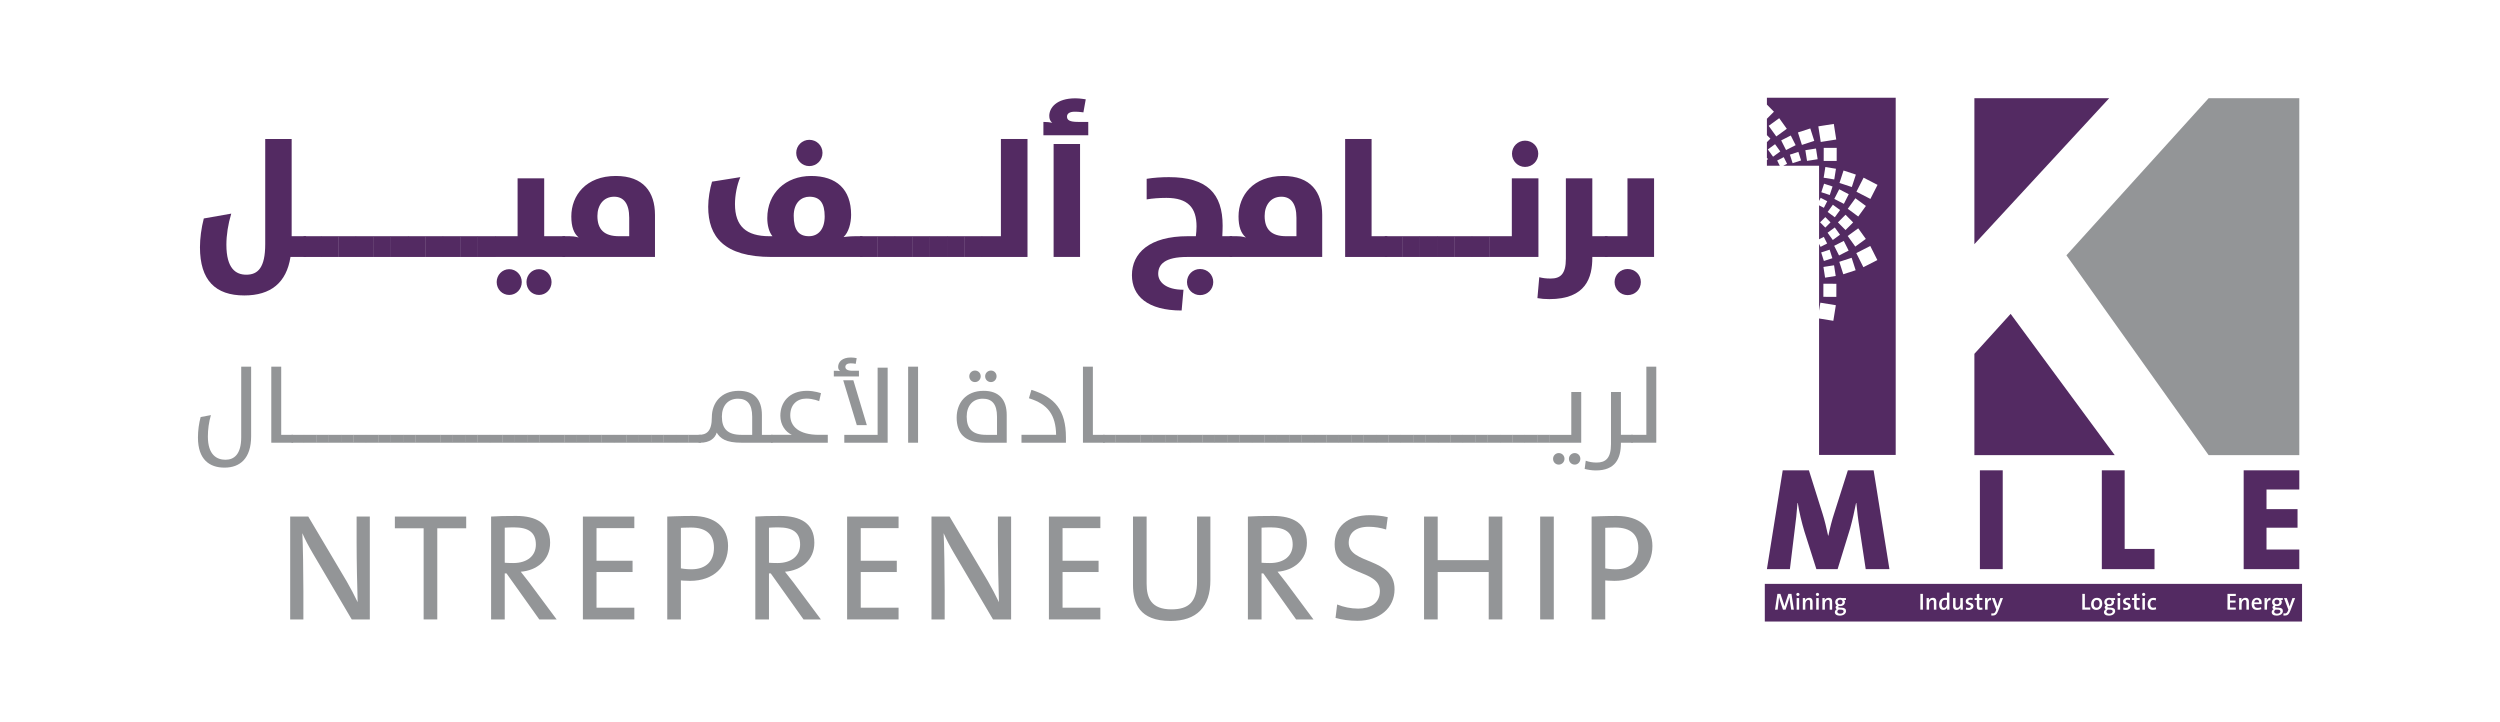 <svg xmlns="http://www.w3.org/2000/svg" width="194" height="56" viewBox="0 0 194 56" fill="none">
  <mask id="mask0_1_4437" style="mask-type:luminance" maskUnits="userSpaceOnUse" x="0" y="0" width="194" height="56">
    <path d="M0.5 55.815H193.5V0H0.5V55.815Z" fill="white"/>
  </mask>
  <g mask="url(#mask0_1_4437)">
    <path d="M27.294 48.068L24.279 42.947C23.945 42.379 23.68 41.882 23.462 41.374C23.508 42.213 23.542 44.484 23.542 45.844V48.068H22.518V40.085H23.922L26.902 45.111C27.202 45.631 27.501 46.199 27.754 46.731C27.72 45.737 27.673 43.502 27.673 42.119V40.085H28.698V48.068H27.294Z" fill="#939597"/>
    <path d="M33.933 40.995V48.068H32.874V40.995H30.642V40.085H36.177V40.995H33.933Z" fill="#939597"/>
    <path d="M39.87 40.924C39.605 40.924 39.375 40.936 39.168 40.948V43.668C39.283 43.68 39.513 43.692 39.824 43.692C40.94 43.692 41.584 43.112 41.584 42.261C41.584 41.303 40.998 40.924 39.87 40.924ZM41.849 48.068L39.306 44.496H39.168V48.068H38.109V40.085C38.638 40.049 39.202 40.037 40.054 40.037C41.584 40.037 42.689 40.593 42.689 42.119C42.689 43.479 41.642 44.271 40.411 44.366C40.641 44.649 40.882 44.957 41.078 45.217L43.195 48.068H41.849Z" fill="#939597"/>
    <path d="M45.232 48.068V40.085H49.224V40.983H46.29V43.514H49.087V44.389H46.29V47.157H49.224V48.068H45.232Z" fill="#939597"/>
    <path d="M53.608 40.936C53.194 40.936 52.837 40.96 52.837 40.96V44.105C52.837 44.105 53.206 44.177 53.643 44.177C54.828 44.177 55.403 43.514 55.403 42.509C55.403 41.492 54.828 40.936 53.608 40.936ZM53.551 45.075C53.171 45.075 52.837 45.04 52.837 45.04V48.068H51.779V40.085C51.779 40.085 52.803 40.037 53.723 40.037C55.518 40.037 56.497 40.948 56.497 42.367C56.497 43.952 55.392 45.075 53.551 45.075Z" fill="#939597"/>
    <path d="M60.374 40.924C60.109 40.924 59.879 40.936 59.672 40.948V43.668C59.787 43.68 60.017 43.692 60.328 43.692C61.444 43.692 62.089 43.112 62.089 42.261C62.089 41.303 61.502 40.924 60.374 40.924ZM62.353 48.068L59.81 44.496H59.672V48.068H58.613V40.085C59.143 40.049 59.707 40.037 60.558 40.037C62.089 40.037 63.193 40.593 63.193 42.119C63.193 43.479 62.146 44.271 60.915 44.366C61.145 44.649 61.387 44.957 61.582 45.217L63.7 48.068H62.353Z" fill="#939597"/>
    <path d="M65.736 48.068V40.085H69.729V40.983H66.794V43.514H69.591V44.389H66.794V47.157H69.729V48.068H65.736Z" fill="#939597"/>
    <path d="M77.058 48.068L74.043 42.947C73.71 42.379 73.445 41.882 73.226 41.374C73.272 42.213 73.307 44.484 73.307 45.844V48.068H72.283V40.085H73.686L76.667 45.111C76.966 45.631 77.265 46.199 77.519 46.731C77.484 45.737 77.438 43.502 77.438 42.119V40.085H78.462V48.068H77.058Z" fill="#939597"/>
    <path d="M81.395 48.068V40.085H85.388V40.983H82.454V43.514H85.25V44.389H82.454V47.157H85.388V48.068H81.395Z" fill="#939597"/>
    <path d="M90.831 48.186C88.403 48.186 87.92 46.802 87.92 45.383V40.085H88.978V45.3C88.978 46.4 89.335 47.287 90.9 47.287C92.258 47.287 92.891 46.707 92.891 45.099V40.085H93.926V45.016C93.926 47.109 92.856 48.186 90.831 48.186Z" fill="#939597"/>
    <path d="M98.598 40.924C98.333 40.924 98.103 40.936 97.896 40.948V43.668C98.011 43.68 98.241 43.692 98.552 43.692C99.668 43.692 100.312 43.112 100.312 42.261C100.312 41.303 99.725 40.924 98.598 40.924ZM100.577 48.068L98.034 44.496H97.896V48.068H96.837V40.085C97.366 40.049 97.93 40.037 98.782 40.037C100.312 40.037 101.417 40.593 101.417 42.119C101.417 43.479 100.37 44.271 99.139 44.366C99.369 44.649 99.61 44.957 99.806 45.217L101.923 48.068H100.577Z" fill="#939597"/>
    <path d="M105.34 48.174C104.707 48.174 104.12 48.091 103.637 47.949L103.764 46.908C104.259 47.109 104.822 47.228 105.398 47.228C106.295 47.228 107.078 46.849 107.078 45.868C107.078 44.07 103.568 44.78 103.568 42.237C103.568 40.924 104.535 39.978 106.284 39.978C106.733 39.978 107.25 40.025 107.688 40.132L107.561 41.09C107.147 40.959 106.675 40.877 106.226 40.877C105.167 40.877 104.661 41.374 104.661 42.119C104.661 43.833 108.217 43.219 108.217 45.726C108.217 47.157 107.078 48.174 105.34 48.174Z" fill="#939597"/>
    <path d="M115.524 48.068V44.389H111.565V48.068H110.506V40.085H111.565V43.467H115.524V40.085H116.582V48.068H115.524Z" fill="#939597"/>
    <path d="M119.516 40.085H120.574V48.068H119.516V40.085Z" fill="#939597"/>
    <path d="M125.338 40.936C124.924 40.936 124.567 40.96 124.567 40.96V44.105C124.567 44.105 124.935 44.177 125.373 44.177C126.558 44.177 127.133 43.514 127.133 42.509C127.133 41.492 126.558 40.936 125.338 40.936ZM125.281 45.075C124.901 45.075 124.567 45.04 124.567 45.04V48.068H123.509V40.085C123.509 40.085 124.533 40.037 125.453 40.037C127.248 40.037 128.227 40.948 128.227 42.367C128.227 43.952 127.122 45.075 125.281 45.075Z" fill="#939597"/>
    <path d="M20.581 10.785H22.633V18.33H23.75V19.94H22.542C22.23 21.94 21.01 22.927 18.958 22.927C16.711 22.927 15.517 21.745 15.517 19.187C15.517 18.512 15.621 17.694 15.815 16.953L17.945 16.577C17.698 17.395 17.568 18.239 17.568 18.992C17.568 20.836 18.296 21.317 19.114 21.317C20.023 21.317 20.581 20.758 20.581 18.953V10.785Z" fill="#532A62"/>
    <path d="M23.555 18.33H24.932V19.94H23.555V18.33Z" fill="#532A62"/>
    <path d="M24.906 18.33H26.282V19.94H24.906V18.33Z" fill="#532A62"/>
    <path d="M26.257 18.33H27.633V19.94H26.257V18.33Z" fill="#532A62"/>
    <path d="M27.607 18.33H28.984V19.94H27.607V18.33Z" fill="#532A62"/>
    <path d="M28.958 18.33H30.334V19.94H28.958V18.33Z" fill="#532A62"/>
    <path d="M30.308 18.33H31.685V19.94H30.308V18.33Z" fill="#532A62"/>
    <path d="M31.659 18.33H33.035V19.94H31.659V18.33Z" fill="#532A62"/>
    <path d="M33.01 18.33H34.386V19.94H33.01V18.33Z" fill="#532A62"/>
    <path d="M34.36 18.33H35.737V19.94H34.36V18.33Z" fill="#532A62"/>
    <path d="M35.711 18.33H37.087V19.94H35.711V18.33Z" fill="#532A62"/>
    <path d="M37.061 18.33H38.438V19.94H37.061V18.33Z" fill="#532A62"/>
    <path d="M41.828 22.888C41.269 22.888 40.854 22.446 40.854 21.888C40.854 21.343 41.269 20.888 41.828 20.888C42.373 20.888 42.801 21.343 42.801 21.888C42.801 22.446 42.373 22.888 41.828 22.888ZM39.516 22.888C38.97 22.888 38.542 22.446 38.542 21.888C38.542 21.343 38.97 20.888 39.516 20.888C40.061 20.888 40.49 21.343 40.49 21.888C40.49 22.446 40.061 22.888 39.516 22.888ZM38.412 18.33H40.165V13.837H42.23V18.33H43.853V19.94H38.412V18.33Z" fill="#532A62"/>
    <path d="M48.827 16.901C48.827 15.784 48.386 15.265 47.658 15.265C46.827 15.265 46.359 15.927 46.359 16.758C46.359 17.81 46.892 18.33 48.035 18.33H48.827V16.901ZM43.645 19.94V18.33H44.204C44.645 18.33 44.905 18.433 44.905 18.433C44.528 18.109 44.334 17.602 44.334 16.797C44.334 15.161 45.477 13.655 47.788 13.655C49.931 13.655 50.827 14.902 50.827 16.68V19.94H43.645Z" fill="#532A62"/>
    <path d="M61.787 11.863C61.787 11.304 62.242 10.85 62.8 10.85C63.371 10.85 63.826 11.291 63.826 11.863C63.826 12.434 63.371 12.889 62.8 12.889C62.242 12.889 61.787 12.434 61.787 11.863ZM62.813 15.265C62.203 15.265 61.592 15.707 61.592 16.746C61.592 17.836 61.969 18.33 62.774 18.33C63.501 18.33 63.995 17.784 63.995 16.797C63.995 15.785 63.644 15.265 62.813 15.265ZM66.93 19.94H59.878C56.177 19.94 54.956 18.369 54.956 16.044C54.956 15.421 55.086 14.642 55.255 14.096L57.45 13.746C57.19 14.33 57.034 15.161 57.034 15.836C57.034 17.564 57.917 18.33 59.709 18.33H59.943C59.67 18.005 59.541 17.46 59.541 16.927C59.541 14.979 60.969 13.655 62.943 13.655C64.904 13.655 66.046 14.681 66.046 16.668C66.046 17.317 65.852 18.031 65.462 18.395C65.462 18.395 65.929 18.33 66.358 18.33H66.93V19.94Z" fill="#532A62"/>
    <path d="M66.735 18.33H68.112V19.94H66.735V18.33Z" fill="#532A62"/>
    <path d="M68.086 18.33H69.462V19.94H68.086V18.33Z" fill="#532A62"/>
    <path d="M69.437 18.33H70.813V19.94H69.437V18.33Z" fill="#532A62"/>
    <path d="M70.787 18.33H72.163V19.94H70.787V18.33Z" fill="#532A62"/>
    <path d="M72.138 18.33H73.514V19.94H72.138V18.33Z" fill="#532A62"/>
    <path d="M73.489 18.33H74.865V19.94H73.489V18.33Z" fill="#532A62"/>
    <path d="M74.839 18.33H76.215V19.94H74.839V18.33Z" fill="#532A62"/>
    <path d="M76.189 18.33H77.67V10.785H79.734V19.94H76.189V18.33Z" fill="#532A62"/>
    <path d="M81.76 11.174H83.812V19.94H81.76V11.174ZM80.968 9.46C81.189 9.46 81.488 9.486 81.656 9.525C81.501 9.421 81.423 9.227 81.423 8.993C81.423 8.369 81.981 7.629 83.449 7.629C83.838 7.629 84.202 7.707 84.254 7.707L84.072 8.72C84.033 8.72 83.76 8.668 83.397 8.668C82.994 8.668 82.799 8.824 82.799 9.045C82.799 9.317 82.994 9.46 83.656 9.46H84.449V10.499H80.968V9.46Z" fill="#532A62"/>
    <path d="M92.111 21.888C92.111 21.316 92.565 20.875 93.124 20.875C93.695 20.875 94.149 21.316 94.149 21.888C94.149 22.459 93.695 22.901 93.124 22.901C92.565 22.901 92.111 22.459 92.111 21.888ZM89.877 21.251C89.877 21.862 90.448 22.485 91.838 22.485L91.695 24.095C89.046 24.095 87.838 22.965 87.838 21.355C87.838 19.641 89.189 18.329 92.176 18.329H92.799C92.825 18.109 92.851 17.823 92.851 17.576C92.851 16.135 92.202 15.356 90.513 15.356C89.955 15.356 89.449 15.395 88.981 15.473V13.876C89.526 13.785 90.15 13.746 90.708 13.746C93.669 13.746 94.877 15.018 94.877 17.511C94.877 17.771 94.864 18.044 94.851 18.329H95.617V19.94H92.124C90.383 19.94 89.877 20.524 89.877 21.251Z" fill="#532A62"/>
    <path d="M100.604 16.901C100.604 15.784 100.162 15.265 99.435 15.265C98.604 15.265 98.136 15.927 98.136 16.758C98.136 17.81 98.669 18.33 99.811 18.33H100.604V16.901ZM95.422 19.94V18.33H95.981C96.422 18.33 96.682 18.433 96.682 18.433C96.305 18.109 96.11 17.602 96.11 16.797C96.11 15.161 97.253 13.655 99.565 13.655C101.708 13.655 102.603 14.902 102.603 16.68V19.94H95.422Z" fill="#532A62"/>
    <path d="M104.383 10.785H106.435V18.33H107.656V19.94H104.383V10.785Z" fill="#532A62"/>
    <path d="M107.461 18.33H108.837V19.94H107.461V18.33Z" fill="#532A62"/>
    <path d="M108.811 18.33H110.188V19.94H108.811V18.33Z" fill="#532A62"/>
    <path d="M110.162 18.33H111.539V19.94H110.162V18.33Z" fill="#532A62"/>
    <path d="M111.513 18.33H112.889V19.94H111.513V18.33Z" fill="#532A62"/>
    <path d="M112.863 18.33H114.239V19.94H112.863V18.33Z" fill="#532A62"/>
    <path d="M114.214 18.33H115.59V19.94H114.214V18.33Z" fill="#532A62"/>
    <path d="M117.33 11.928C117.33 11.369 117.785 10.915 118.343 10.915C118.915 10.915 119.369 11.356 119.369 11.928C119.369 12.499 118.915 12.954 118.343 12.954C117.785 12.954 117.33 12.499 117.33 11.928ZM115.564 18.33H117.318V13.836H119.382V19.94H115.564V18.33Z" fill="#532A62"/>
    <path d="M119.304 23.134L119.447 21.511C119.694 21.576 119.954 21.615 120.33 21.615C121.083 21.615 121.512 21.277 121.512 20.07V13.836H123.564V18.329H124.745V19.94H123.564V19.992C123.564 21.524 123.083 23.212 120.226 23.212C119.876 23.212 119.59 23.186 119.304 23.134Z" fill="#532A62"/>
    <path d="M125.291 21.888C125.291 21.317 125.746 20.875 126.304 20.875C126.876 20.875 127.33 21.317 127.33 21.888C127.33 22.459 126.876 22.901 126.304 22.901C125.746 22.901 125.291 22.459 125.291 21.888ZM124.538 18.33H126.291V13.837H128.356V19.94H124.538V18.33Z" fill="#532A62"/>
    <path d="M18.718 28.453H19.488V33.852C19.488 35.577 18.626 36.288 17.421 36.288C16.265 36.288 15.361 35.669 15.361 33.953C15.361 33.409 15.436 32.856 15.57 32.362L16.366 32.212C16.207 32.764 16.131 33.333 16.131 33.877C16.131 35.309 16.835 35.677 17.496 35.677C18.165 35.677 18.718 35.259 18.718 33.928V28.453Z" fill="#939597"/>
    <path d="M21.052 28.453H21.822V33.744H22.743V34.355H21.052V28.453Z" fill="#939597"/>
    <path d="M22.617 33.744H23.596V34.355H22.617V33.744Z" fill="#939597"/>
    <path d="M23.579 33.744H24.558V34.355H23.579V33.744Z" fill="#939597"/>
    <path d="M24.541 33.744H25.521V34.355H24.541V33.744Z" fill="#939597"/>
    <path d="M25.504 33.744H26.483V34.355H25.504V33.744Z" fill="#939597"/>
    <path d="M26.466 33.744H27.446V34.355H26.466V33.744Z" fill="#939597"/>
    <path d="M27.429 33.744H28.409V34.355H27.429V33.744Z" fill="#939597"/>
    <path d="M28.392 33.744H29.371V34.355H28.392V33.744Z" fill="#939597"/>
    <path d="M29.354 33.744H30.333V34.355H29.354V33.744Z" fill="#939597"/>
    <path d="M30.316 33.744H31.296V34.355H30.316V33.744Z" fill="#939597"/>
    <path d="M31.279 33.744H32.258V34.355H31.279V33.744Z" fill="#939597"/>
    <path d="M32.241 33.744H33.221V34.355H32.241V33.744Z" fill="#939597"/>
    <path d="M33.204 33.744H34.183V34.355H33.204V33.744Z" fill="#939597"/>
    <path d="M34.166 33.744H35.145V34.355H34.166V33.744Z" fill="#939597"/>
    <path d="M35.129 33.744H36.108V34.355H35.129V33.744Z" fill="#939597"/>
    <path d="M36.091 33.744H37.071V34.355H36.091V33.744Z" fill="#939597"/>
    <path d="M37.053 33.744H38.033V34.355H37.053V33.744Z" fill="#939597"/>
    <path d="M38.016 33.744H38.995V34.355H38.016V33.744Z" fill="#939597"/>
    <path d="M38.978 33.744H39.958V34.355H38.978V33.744Z" fill="#939597"/>
    <path d="M39.941 33.744H40.92V34.355H39.941V33.744Z" fill="#939597"/>
    <path d="M40.903 33.744H41.883V34.355H40.903V33.744Z" fill="#939597"/>
    <path d="M41.865 33.744H42.845V34.355H41.865V33.744Z" fill="#939597"/>
    <path d="M42.828 33.744H43.807V34.355H42.828V33.744Z" fill="#939597"/>
    <path d="M43.79 33.744H44.77V34.355H43.79V33.744Z" fill="#939597"/>
    <path d="M44.753 33.744H45.732V34.355H44.753V33.744Z" fill="#939597"/>
    <path d="M45.715 33.744H46.695V34.355H45.715V33.744Z" fill="#939597"/>
    <path d="M46.678 33.744H47.657V34.355H46.678V33.744Z" fill="#939597"/>
    <path d="M47.64 33.744H48.619V34.355H47.64V33.744Z" fill="#939597"/>
    <path d="M48.602 33.744H49.582V34.355H48.602V33.744Z" fill="#939597"/>
    <path d="M49.565 33.744H50.544V34.355H49.565V33.744Z" fill="#939597"/>
    <path d="M50.527 33.744H51.507V34.355H50.527V33.744Z" fill="#939597"/>
    <path d="M51.49 33.744H52.47V34.355H51.49V33.744Z" fill="#939597"/>
    <path d="M52.453 33.744H53.432V34.355H52.453V33.744Z" fill="#939597"/>
    <path d="M53.415 33.744H54.394V34.355H53.415V33.744Z" fill="#939597"/>
    <path d="M58.37 32.337C58.37 31.333 57.96 30.939 57.266 30.939C56.487 30.939 56.018 31.492 56.018 32.329C56.018 33.283 56.47 33.744 57.542 33.744H58.37V32.337ZM55.616 33.568C55.491 34.011 55.072 34.355 54.336 34.355H54.21V33.744C54.821 33.744 55.239 33.493 55.239 32.371C55.239 31.282 55.943 30.328 57.332 30.328C58.529 30.328 59.124 31.015 59.124 32.203V33.744H59.961V34.355H57.55C56.319 34.355 55.893 34.028 55.616 33.568Z" fill="#939597"/>
    <path d="M59.834 33.743H61.449C60.947 33.517 60.554 32.965 60.554 32.262C60.554 31.224 61.232 30.328 62.621 30.328C63.207 30.328 63.71 30.512 63.71 30.512L63.567 31.131C63.567 31.131 63.107 30.93 62.571 30.93C61.834 30.93 61.324 31.416 61.324 32.228C61.324 33.082 61.985 33.743 63.55 33.743H64.237V34.354H59.834V33.743Z" fill="#939597"/>
    <path d="M65.517 34.355V33.744H68.103V28.529H68.882V34.355H65.517ZM67.266 32.99H66.488L65.433 29.508H66.22L67.266 32.99ZM64.704 28.771C64.889 28.771 65.065 28.771 65.199 28.796C65.115 28.746 65.039 28.629 65.039 28.478C65.039 28.076 65.366 27.742 66.019 27.742C66.194 27.742 66.37 27.767 66.479 27.792L66.404 28.235C66.304 28.21 66.153 28.194 66.002 28.194C65.751 28.194 65.6 28.302 65.6 28.47C65.6 28.654 65.768 28.771 66.161 28.771H66.655V29.215H64.704V28.771Z" fill="#939597"/>
    <path d="M70.471 28.453H71.241V34.355H70.471V28.453Z" fill="#939597"/>
    <path d="M76.447 29.198C76.447 28.955 76.648 28.755 76.899 28.755C77.142 28.755 77.334 28.947 77.334 29.198C77.334 29.449 77.142 29.65 76.899 29.65C76.648 29.65 76.447 29.458 76.447 29.198ZM75.216 29.198C75.216 28.955 75.409 28.755 75.66 28.755C75.903 28.755 76.104 28.947 76.104 29.198C76.104 29.449 75.903 29.65 75.66 29.65C75.409 29.65 75.216 29.458 75.216 29.198ZM77.368 32.337C77.368 31.333 76.957 30.939 76.263 30.939C75.484 30.939 75.015 31.492 75.015 32.329C75.015 33.283 75.468 33.744 76.539 33.744H77.368V32.337ZM76.43 34.355C74.823 34.355 74.237 33.593 74.237 32.404C74.237 31.282 74.94 30.328 76.33 30.328C77.527 30.328 78.121 31.015 78.121 32.203V34.355H76.43Z" fill="#939597"/>
    <path d="M79.267 33.743H81.954C81.929 32.211 81.326 31.357 79.844 30.905L80.037 30.252C81.854 30.814 82.716 31.834 82.716 33.936V34.354H79.267V33.743Z" fill="#939597"/>
    <path d="M84.037 28.453H84.807V33.744H85.728V34.355H84.037V28.453Z" fill="#939597"/>
    <path d="M85.602 33.744H86.582V34.355H85.602V33.744Z" fill="#939597"/>
    <path d="M86.564 33.744H87.544V34.355H86.564V33.744Z" fill="#939597"/>
    <path d="M87.527 33.744H88.506V34.355H87.527V33.744Z" fill="#939597"/>
    <path d="M88.49 33.744H89.469V34.355H88.49V33.744Z" fill="#939597"/>
    <path d="M89.452 33.744H90.431V34.355H89.452V33.744Z" fill="#939597"/>
    <path d="M90.414 33.744H91.394V34.355H90.414V33.744Z" fill="#939597"/>
    <path d="M91.377 33.744H92.356V34.355H91.377V33.744Z" fill="#939597"/>
    <path d="M92.339 33.744H93.319V34.355H92.339V33.744Z" fill="#939597"/>
    <path d="M93.302 33.744H94.281V34.355H93.302V33.744Z" fill="#939597"/>
    <path d="M94.264 33.744H95.243V34.355H94.264V33.744Z" fill="#939597"/>
    <path d="M95.227 33.744H96.206V34.355H95.227V33.744Z" fill="#939597"/>
    <path d="M96.189 33.744H97.168V34.355H96.189V33.744Z" fill="#939597"/>
    <path d="M97.151 33.744H98.131V34.355H97.151V33.744Z" fill="#939597"/>
    <path d="M98.114 33.744H99.093V34.355H98.114V33.744Z" fill="#939597"/>
    <path d="M99.076 33.744H100.056V34.355H99.076V33.744Z" fill="#939597"/>
    <path d="M100.039 33.744H101.018V34.355H100.039V33.744Z" fill="#939597"/>
    <path d="M101.001 33.744H101.98V34.355H101.001V33.744Z" fill="#939597"/>
    <path d="M101.964 33.744H102.943V34.355H101.964V33.744Z" fill="#939597"/>
    <path d="M102.926 33.744H103.905V34.355H102.926V33.744Z" fill="#939597"/>
    <path d="M103.889 33.744H104.868V34.355H103.889V33.744Z" fill="#939597"/>
    <path d="M104.851 33.744H105.83V34.355H104.851V33.744Z" fill="#939597"/>
    <path d="M105.813 33.744H106.793V34.355H105.813V33.744Z" fill="#939597"/>
    <path d="M106.776 33.744H107.755V34.355H106.776V33.744Z" fill="#939597"/>
    <path d="M107.738 33.744H108.718V34.355H107.738V33.744Z" fill="#939597"/>
    <path d="M108.701 33.744H109.68V34.355H108.701V33.744Z" fill="#939597"/>
    <path d="M109.663 33.744H110.642V34.355H109.663V33.744Z" fill="#939597"/>
    <path d="M110.625 33.744H111.605V34.355H110.625V33.744Z" fill="#939597"/>
    <path d="M111.588 33.744H112.567V34.355H111.588V33.744Z" fill="#939597"/>
    <path d="M112.55 33.744H113.53V34.355H112.55V33.744Z" fill="#939597"/>
    <path d="M113.513 33.744H114.492V34.355H113.513V33.744Z" fill="#939597"/>
    <path d="M114.475 33.744H115.454V34.355H114.475V33.744Z" fill="#939597"/>
    <path d="M115.438 33.744H116.417V34.355H115.438V33.744Z" fill="#939597"/>
    <path d="M116.4 33.744H117.379V34.355H116.4V33.744Z" fill="#939597"/>
    <path d="M117.362 33.744H118.342V34.355H117.362V33.744Z" fill="#939597"/>
    <path d="M118.325 33.744H119.304V34.355H118.325V33.744Z" fill="#939597"/>
    <path d="M119.288 33.744H120.267V34.355H119.288V33.744Z" fill="#939597"/>
    <path d="M122.2 36.054C121.949 36.054 121.748 35.862 121.748 35.602C121.748 35.359 121.949 35.158 122.2 35.158C122.443 35.158 122.635 35.351 122.635 35.602C122.635 35.853 122.443 36.054 122.2 36.054ZM120.961 36.054C120.71 36.054 120.518 35.862 120.518 35.602C120.518 35.359 120.71 35.158 120.961 35.158C121.204 35.158 121.405 35.351 121.405 35.602C121.405 35.853 121.204 36.054 120.961 36.054ZM120.25 33.744H121.932V30.42H122.703V34.355H120.25V33.744Z" fill="#939597"/>
    <path d="M122.97 36.389L123.054 35.752C123.305 35.845 123.589 35.895 123.899 35.895C124.594 35.895 125.013 35.56 125.013 34.463V30.42H125.783V33.743H126.704V34.354H125.783V34.397C125.783 35.585 125.347 36.506 123.84 36.506C123.531 36.506 123.221 36.456 122.97 36.389Z" fill="#939597"/>
    <path d="M126.585 33.743H127.757V28.453H128.527V34.354H126.585V33.743Z" fill="#939597"/>
    <path d="M153.212 35.32V27.458L156.025 24.356L164.104 35.32H153.212Z" fill="#532A62"/>
    <path d="M153.212 18.947V7.622H163.671L153.212 18.947Z" fill="#532A62"/>
    <path d="M141.493 23.034L141.495 22.018L142.503 22.021L142.5 23.036L141.493 23.034ZM141.98 19.375L142.192 20.038L141.534 20.252L141.323 19.589L141.98 19.375ZM141.643 17.661L141.28 17.294L141.239 17.253L141.28 17.212L141.645 16.846L142.048 17.255L141.643 17.661ZM141.334 14.917L141.549 14.255L142.206 14.472L141.99 15.133L141.334 14.917ZM142.332 19.075L143.077 18.695L143.454 19.445L142.709 19.825L142.332 19.075ZM142.323 20.586L142.451 21.416L141.627 21.546L141.498 20.715L142.323 20.586ZM142.785 18.215L142.225 18.623L141.82 18.059L142.38 17.651L142.785 18.215ZM142.789 16.297L142.382 16.86L141.824 16.449L142.231 15.887L142.789 16.297ZM141.647 12.961L142.471 13.095L142.339 13.925L141.515 13.791L141.647 12.961ZM142.526 12.49L141.518 12.488L141.521 11.473L142.528 11.475L142.526 12.49ZM143.464 15.07L143.084 15.819L142.341 15.435L142.722 14.687L143.464 15.07ZM143.701 14.513L142.744 14.197L143.058 13.232L144.015 13.548L143.701 14.513ZM144.794 15.982L144.2 16.802L143.386 16.204L143.98 15.384L144.794 15.982ZM145.142 15.437L144.059 14.877L144.614 13.787L145.697 14.346L145.142 15.437ZM145.133 19.087L145.683 20.181L144.598 20.735L144.048 19.642L145.133 19.087ZM143.212 17.852L142.623 17.256L143.214 16.663L143.803 17.259L143.212 17.852ZM143.998 20.97L143.039 21.282L142.729 20.316L143.688 20.004L143.998 20.97ZM143.971 19.135L143.381 18.312L144.198 17.717L144.788 18.54L143.971 19.135ZM141.28 10.955L141.102 9.805L142.304 9.616L142.337 9.828L142.492 10.827L141.289 11.016L141.28 10.955ZM138.597 11.645L138.22 10.895L138.964 10.515L139.342 11.265L138.597 11.645ZM137.589 12.161L137.184 11.597L137.744 11.189L138.149 11.753L137.589 12.161ZM137.249 9.766L138.066 9.171L138.656 9.994L137.84 10.588L137.249 9.766ZM139.765 12.449L139.107 12.662L138.895 12L139.553 11.786L139.765 12.449ZM140.478 9.967L140.787 10.933L139.828 11.245L139.519 10.279L140.478 9.967ZM141.049 12.356L140.225 12.485L140.096 11.655L140.921 11.525L141.049 12.356ZM147.057 7.586H137.112V8.116L137.658 8.669L137.112 9.216V10.485L137.383 10.759L137.112 11.031V12.257L137.194 12.34L137.112 12.422V12.831V12.86H138.111L138.096 12.831L137.908 12.456L138.418 12.195L138.677 12.71L138.44 12.831L138.383 12.86H141.159V15.597L141.202 15.512L141.28 15.36L141.285 15.35L141.794 15.613L141.533 16.126L141.28 15.995L141.202 15.955L141.159 15.933V18.569L141.202 18.547L141.28 18.507L141.528 18.381L141.786 18.895L141.28 19.154L141.276 19.156L141.202 19.01L141.159 18.924V24.115L141.202 23.846L141.26 23.489L141.28 23.492L142.461 23.684L142.267 24.894L141.28 24.734L141.202 24.721L141.159 24.714V35.302H147.107V28.894V9.828V7.586H147.057Z" fill="#532A62"/>
    <path d="M144.779 44.165L144.291 40.939C144.189 40.337 144.109 39.633 144.053 39.031H144.03C143.916 39.61 143.757 40.337 143.575 40.996L142.599 44.165H140.951L140.02 41.234C139.816 40.553 139.611 39.723 139.509 39.031H139.486C139.429 39.758 139.361 40.462 139.27 41.098L138.896 44.165H137.112L138.339 36.497H140.372L141.44 39.894C141.576 40.314 141.747 41.018 141.86 41.564H141.883C142.008 40.95 142.178 40.303 142.315 39.894L143.394 36.497H145.393L146.62 44.165H144.779Z" fill="#532A62"/>
    <path d="M153.64 36.497H155.412V44.165H153.64V36.497Z" fill="#532A62"/>
    <path d="M163.102 44.165V36.497H164.874V42.597H167.191V44.165H163.102Z" fill="#532A62"/>
    <path d="M174.109 44.165V36.497H178.426V37.986H175.881V39.508H178.289V40.95H175.881V42.643H178.426V44.165H174.109Z" fill="#532A62"/>
    <path d="M163.777 47.313L163.612 47.307H163.562C163.501 47.351 163.461 47.406 163.461 47.468C163.461 47.564 163.552 47.622 163.682 47.622C163.852 47.622 163.944 47.546 163.944 47.447C163.944 47.369 163.893 47.319 163.777 47.313Z" fill="#532A62"/>
    <path d="M175.131 46.535C175.022 46.535 174.944 46.615 174.928 46.748H175.313C175.317 46.614 175.246 46.535 175.131 46.535Z" fill="#532A62"/>
    <path d="M142.79 46.895C142.908 46.895 142.981 46.828 142.981 46.715C142.981 46.605 142.913 46.534 142.793 46.534C142.672 46.534 142.601 46.612 142.601 46.715C142.601 46.828 142.668 46.895 142.79 46.895Z" fill="#532A62"/>
    <path d="M142.893 47.313L142.728 47.307H142.679C142.617 47.351 142.577 47.406 142.577 47.468C142.577 47.564 142.668 47.622 142.799 47.622C142.968 47.622 143.061 47.546 143.061 47.447C143.061 47.369 143.01 47.319 142.893 47.313Z" fill="#532A62"/>
    <path d="M150.677 46.886C150.677 47.068 150.734 47.17 150.857 47.17C151.001 47.17 151.081 46.999 151.081 46.844V46.564C151.032 46.553 150.984 46.548 150.937 46.548C150.783 46.548 150.677 46.642 150.677 46.886Z" fill="#532A62"/>
    <path d="M162.705 46.553C162.586 46.553 162.472 46.644 162.472 46.851C162.472 47.055 162.552 47.162 162.703 47.162C162.828 47.162 162.932 47.064 162.932 46.855C162.932 46.663 162.857 46.553 162.705 46.553Z" fill="#532A62"/>
    <path d="M163.673 46.895C163.792 46.895 163.864 46.828 163.864 46.715C163.864 46.605 163.797 46.534 163.677 46.534C163.555 46.534 163.484 46.612 163.484 46.715C163.484 46.828 163.552 46.895 163.673 46.895Z" fill="#532A62"/>
    <path d="M176.689 46.895C176.807 46.895 176.88 46.828 176.88 46.715C176.88 46.605 176.812 46.534 176.693 46.534C176.571 46.534 176.5 46.612 176.5 46.715C176.5 46.828 176.567 46.895 176.689 46.895Z" fill="#532A62"/>
    <path d="M176.792 47.313L176.627 47.307H176.578C176.516 47.351 176.476 47.406 176.476 47.468C176.476 47.564 176.567 47.622 176.698 47.622C176.867 47.622 176.959 47.546 176.959 47.447C176.959 47.369 176.909 47.319 176.792 47.313Z" fill="#532A62"/>
    <path d="M177.737 47.375C177.625 47.677 177.505 47.769 177.299 47.769C177.265 47.769 177.216 47.764 177.185 47.758L177.207 47.589C177.238 47.599 177.281 47.604 177.318 47.604C177.403 47.604 177.483 47.562 177.543 47.401L177.576 47.311L177.238 46.408H177.454L177.603 46.821C177.63 46.903 177.654 46.981 177.674 47.057H177.676C177.694 46.984 177.732 46.868 177.765 46.775L177.894 46.408H178.103L177.737 47.375ZM176.667 47.773C176.431 47.773 176.283 47.678 176.283 47.502C176.283 47.402 176.353 47.313 176.431 47.27C176.376 47.246 176.342 47.195 176.342 47.133C176.342 47.068 176.383 47.006 176.445 46.977C176.362 46.93 176.311 46.848 176.311 46.73C176.311 46.548 176.445 46.39 176.701 46.39C176.754 46.39 176.791 46.397 176.838 46.408H177.145V46.561H177.007C177.045 46.594 177.067 46.644 177.067 46.704C177.067 46.894 176.94 47.032 176.683 47.032C176.651 47.032 176.627 47.028 176.598 47.021C176.563 47.037 176.545 47.064 176.545 47.088C176.545 47.135 176.587 47.15 176.694 47.153L176.847 47.159C177.043 47.166 177.152 47.253 177.152 47.42C177.152 47.615 176.958 47.773 176.667 47.773ZM176.189 46.583C176.009 46.548 175.922 46.673 175.922 46.944V47.311H175.727V46.408H175.913C175.913 46.459 175.907 46.539 175.895 46.608H175.898C175.938 46.486 176.029 46.374 176.198 46.392L176.189 46.583ZM175.5 46.883H174.926C174.92 47.079 175.008 47.173 175.193 47.173C175.28 47.173 175.371 47.155 175.453 47.121L175.478 47.271C175.384 47.308 175.271 47.33 175.158 47.33C174.88 47.33 174.726 47.184 174.726 46.866C174.726 46.595 174.88 46.39 175.142 46.39C175.4 46.39 175.507 46.561 175.507 46.766C175.507 46.795 175.506 46.844 175.5 46.883ZM174.515 47.311H174.322V46.732C174.322 46.619 174.291 46.552 174.188 46.552C174.052 46.552 173.952 46.695 173.952 46.877V47.311H173.757V46.408H173.943C173.943 46.457 173.939 46.535 173.93 46.586H173.932C173.984 46.47 174.093 46.39 174.246 46.39C174.451 46.39 174.515 46.521 174.515 46.679V47.311ZM173.499 46.25H173.05V46.599H173.477V46.761H173.05V47.142H173.499V47.311H172.852V46.085H173.499V46.25ZM167.058 47.326C166.825 47.326 166.656 47.211 166.656 46.89C166.656 46.603 166.803 46.394 167.105 46.394C167.181 46.394 167.256 46.404 167.316 46.428L167.283 46.595C167.228 46.574 167.161 46.557 167.094 46.557C166.941 46.557 166.859 46.683 166.859 46.868C166.859 47.033 166.918 47.159 167.096 47.159C167.166 47.159 167.234 47.146 167.29 47.119L167.319 47.281C167.245 47.311 167.148 47.326 167.058 47.326ZM166.349 46.248C166.28 46.248 166.223 46.196 166.223 46.127C166.223 46.059 166.28 46.005 166.349 46.005C166.416 46.005 166.472 46.059 166.472 46.127C166.472 46.194 166.416 46.248 166.349 46.248ZM166.445 47.311H166.25V46.408H166.445V47.311ZM165.862 47.328C165.669 47.328 165.611 47.253 165.611 47.051V46.559H165.438V46.408H165.611V46.121L165.805 46.068V46.408H166.042V46.559H165.805V46.992C165.805 47.126 165.832 47.162 165.923 47.162C165.963 47.162 166.002 47.157 166.034 47.15L166.051 47.306C165.996 47.319 165.922 47.328 165.862 47.328ZM164.96 47.33C164.891 47.33 164.817 47.321 164.76 47.304L164.775 47.139C164.831 47.16 164.904 47.173 164.973 47.173C165.075 47.173 165.146 47.128 165.146 47.055C165.146 46.87 164.749 46.982 164.749 46.67C164.749 46.512 164.869 46.39 165.118 46.39C165.173 46.39 165.236 46.397 165.289 46.408L165.278 46.564C165.226 46.548 165.166 46.539 165.107 46.539C165 46.539 164.949 46.583 164.949 46.652C164.949 46.83 165.349 46.732 165.349 47.035C165.349 47.206 165.2 47.33 164.96 47.33ZM164.428 46.248C164.359 46.248 164.302 46.196 164.302 46.127C164.302 46.059 164.359 46.005 164.428 46.005C164.495 46.005 164.551 46.059 164.551 46.127C164.551 46.194 164.495 46.248 164.428 46.248ZM164.524 47.311H164.329V46.408H164.524V47.311ZM163.652 47.773C163.415 47.773 163.268 47.678 163.268 47.502C163.268 47.402 163.337 47.313 163.415 47.27C163.361 47.246 163.326 47.195 163.326 47.133C163.326 47.068 163.368 47.006 163.43 46.977C163.346 46.93 163.295 46.848 163.295 46.73C163.295 46.548 163.43 46.39 163.686 46.39C163.739 46.39 163.775 46.397 163.822 46.408H164.13V46.561H163.991C164.03 46.594 164.051 46.644 164.051 46.704C164.051 46.894 163.924 47.032 163.668 47.032C163.635 47.032 163.612 47.028 163.583 47.021C163.548 47.037 163.53 47.064 163.53 47.088C163.53 47.135 163.572 47.15 163.679 47.153L163.831 47.159C164.028 47.166 164.137 47.253 164.137 47.42C164.137 47.615 163.942 47.773 163.652 47.773ZM162.683 47.33C162.432 47.33 162.27 47.19 162.27 46.872C162.27 46.599 162.447 46.39 162.719 46.39C162.963 46.39 163.134 46.525 163.134 46.843C163.134 47.121 162.952 47.33 162.683 47.33ZM162.207 47.311H161.587V46.085H161.785V47.139H162.207V47.311ZM155.068 47.375C154.955 47.677 154.836 47.769 154.63 47.769C154.596 47.769 154.547 47.764 154.516 47.758L154.537 47.589C154.568 47.599 154.612 47.604 154.648 47.604C154.734 47.604 154.814 47.562 154.874 47.401L154.906 47.311L154.568 46.408H154.785L154.934 46.821C154.961 46.903 154.985 46.981 155.005 47.057H155.006C155.025 46.984 155.063 46.868 155.095 46.775L155.225 46.408H155.433L155.068 47.375ZM154.503 46.583C154.323 46.548 154.236 46.673 154.236 46.944V47.311H154.041V46.408H154.227C154.227 46.459 154.221 46.539 154.209 46.608H154.212C154.252 46.486 154.343 46.374 154.512 46.392L154.503 46.583ZM153.652 47.328C153.46 47.328 153.402 47.253 153.402 47.051V46.559H153.229V46.408H153.402V46.121L153.596 46.068V46.408H153.832V46.559H153.596V46.992C153.596 47.126 153.623 47.162 153.714 47.162C153.754 47.162 153.792 47.157 153.825 47.15L153.841 47.306C153.787 47.319 153.712 47.328 153.652 47.328ZM152.751 47.33C152.682 47.33 152.607 47.321 152.551 47.304L152.566 47.139C152.622 47.16 152.695 47.173 152.764 47.173C152.866 47.173 152.936 47.128 152.936 47.055C152.936 46.87 152.54 46.982 152.54 46.67C152.54 46.512 152.66 46.39 152.909 46.39C152.964 46.39 153.027 46.397 153.08 46.408L153.069 46.564C153.016 46.548 152.956 46.539 152.898 46.539C152.791 46.539 152.74 46.583 152.74 46.652C152.74 46.83 153.14 46.732 153.14 47.035C153.14 47.206 152.991 47.33 152.751 47.33ZM152.315 47.311H152.129C152.129 47.262 152.133 47.184 152.142 47.133H152.14C152.088 47.25 151.979 47.33 151.826 47.33C151.621 47.33 151.557 47.199 151.557 47.041V46.408H151.749V46.988C151.749 47.101 151.78 47.168 151.884 47.168C152.02 47.168 152.12 47.024 152.12 46.843V46.408H152.315V47.311ZM151.273 47.311H151.09C151.09 47.264 151.093 47.193 151.103 47.142H151.099C151.05 47.253 150.944 47.33 150.804 47.33C150.583 47.33 150.472 47.166 150.472 46.904C150.472 46.594 150.652 46.394 150.944 46.394C150.988 46.394 151.032 46.397 151.081 46.401V45.985H151.273V47.311ZM150.261 47.311H150.068V46.732C150.068 46.619 150.038 46.552 149.934 46.552C149.797 46.552 149.698 46.695 149.698 46.877V47.311H149.503V46.408H149.689C149.689 46.457 149.685 46.535 149.676 46.586H149.678C149.73 46.47 149.839 46.39 149.992 46.39C150.197 46.39 150.261 46.521 150.261 46.679V47.311ZM149.218 47.311H149.02V46.085H149.218V47.311ZM142.768 47.773C142.532 47.773 142.384 47.678 142.384 47.502C142.384 47.402 142.453 47.313 142.532 47.27C142.477 47.246 142.443 47.195 142.443 47.133C142.443 47.068 142.484 47.006 142.546 46.977C142.463 46.93 142.412 46.848 142.412 46.73C142.412 46.548 142.546 46.39 142.802 46.39C142.855 46.39 142.891 46.397 142.939 46.408H143.246V46.561H143.108C143.146 46.594 143.168 46.644 143.168 46.704C143.168 46.894 143.04 47.032 142.784 47.032C142.752 47.032 142.728 47.028 142.699 47.021C142.664 47.037 142.646 47.064 142.646 47.088C142.646 47.135 142.688 47.15 142.795 47.153L142.948 47.159C143.144 47.166 143.253 47.253 143.253 47.42C143.253 47.615 143.059 47.773 142.768 47.773ZM142.175 47.311H141.983V46.732C141.983 46.619 141.952 46.552 141.848 46.552C141.712 46.552 141.612 46.695 141.612 46.877V47.311H141.417V46.408H141.603C141.603 46.457 141.599 46.535 141.59 46.586H141.592C141.645 46.47 141.754 46.39 141.906 46.39C142.112 46.39 142.175 46.521 142.175 46.679V47.311ZM141.038 46.248C140.969 46.248 140.912 46.196 140.912 46.127C140.912 46.059 140.969 46.005 141.038 46.005C141.105 46.005 141.161 46.059 141.161 46.127C141.161 46.194 141.105 46.248 141.038 46.248ZM141.134 47.311H140.939V46.408H141.134V47.311ZM140.656 47.311H140.463V46.732C140.463 46.619 140.432 46.552 140.329 46.552C140.192 46.552 140.093 46.695 140.093 46.877V47.311H139.898V46.408H140.083C140.083 46.457 140.08 46.535 140.071 46.586H140.072C140.125 46.47 140.234 46.39 140.387 46.39C140.592 46.39 140.656 46.521 140.656 46.679V47.311ZM139.518 46.248C139.449 46.248 139.393 46.196 139.393 46.127C139.393 46.059 139.449 46.005 139.518 46.005C139.585 46.005 139.642 46.059 139.642 46.127C139.642 46.194 139.585 46.248 139.518 46.248ZM139.615 47.311H139.42V46.408H139.615V47.311ZM138.998 47.311L138.9 46.654C138.884 46.53 138.871 46.423 138.862 46.345H138.859C138.844 46.412 138.822 46.503 138.793 46.597L138.559 47.311H138.359L138.137 46.644C138.104 46.543 138.075 46.435 138.057 46.345H138.055C138.046 46.448 138.035 46.555 138.021 46.672L137.943 47.311H137.743L137.926 46.085H138.162L138.399 46.797C138.421 46.861 138.448 46.962 138.468 47.048H138.47C138.493 46.957 138.515 46.873 138.539 46.804L138.778 46.085H139.017L139.204 47.311H138.998ZM136.949 48.229H178.639V45.31H136.949V48.229Z" fill="#532A62"/>
    <path d="M171.389 7.622L160.353 19.812L171.389 35.32H178.426V7.622H171.389Z" fill="#939597"/>
  </g>
</svg>
